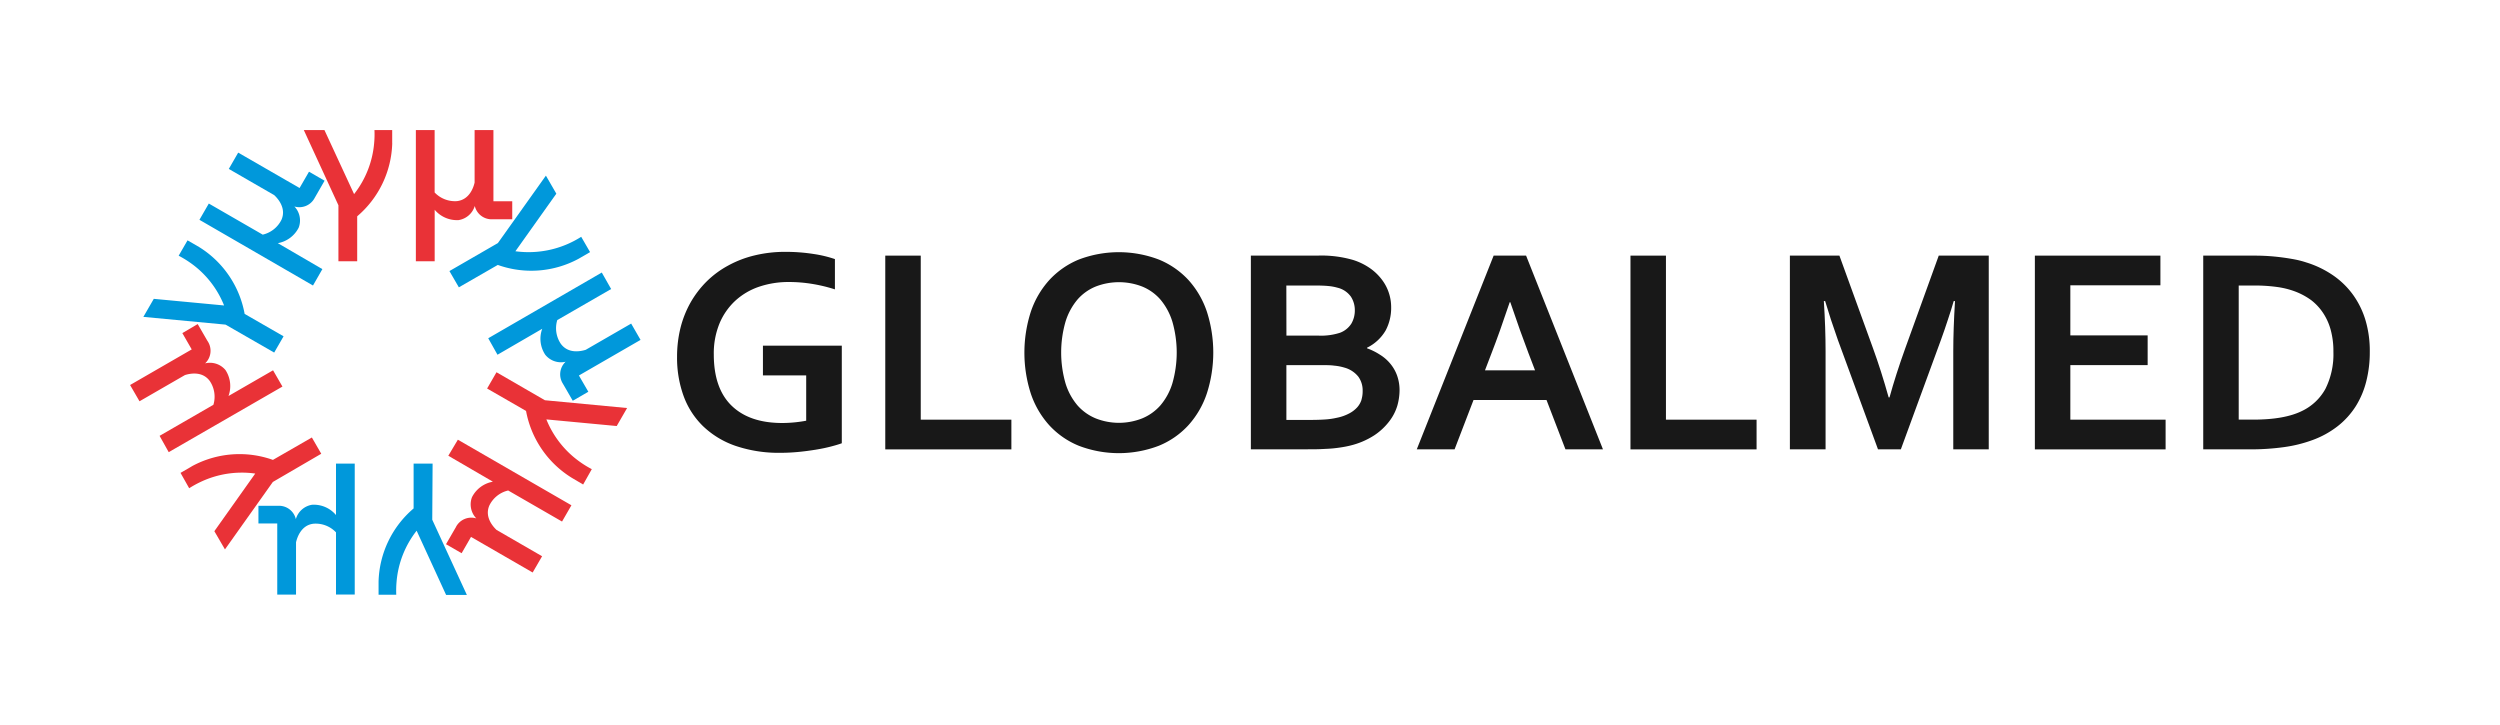 <svg id="Layer_1" data-name="Layer 1" xmlns="http://www.w3.org/2000/svg" viewBox="0 0 577.9 167.55"><defs><style>.cls-1{fill:#181818;}.cls-2{fill:#0098db;}.cls-3{fill:#e93237;}</style></defs><title>PRINCIPAL_SEM_TAGLINE_PRETO</title><path class="cls-1" d="M176.36,86.77h10V97.25c-.76.15-1.64.28-2.64.38s-2,.15-2.92.15q-7.56,0-11.68-4T165,81.92a18.17,18.17,0,0,1,1.34-7.2A15.1,15.1,0,0,1,170,69.49a15.49,15.49,0,0,1,5.5-3.22,21.12,21.12,0,0,1,6.83-1.08,33.15,33.15,0,0,1,5.37.43A36.08,36.08,0,0,1,193,66.89v-7a28.13,28.13,0,0,0-5-1.19,41.35,41.35,0,0,0-6.43-.48,29.62,29.62,0,0,0-7.14.82,24.47,24.47,0,0,0-6.13,2.36,21.85,21.85,0,0,0-5,3.71,22.85,22.85,0,0,0-3.7,4.87,23.71,23.71,0,0,0-2.31,5.86,27.64,27.64,0,0,0-.78,6.64,25.81,25.81,0,0,0,1.49,9,18.62,18.62,0,0,0,4.48,7,20.43,20.43,0,0,0,7.5,4.57,31,31,0,0,0,10.52,1.62c1.34,0,2.69-.07,4.05-.2s2.69-.31,4-.52,2.44-.45,3.48-.72,1.89-.52,2.56-.77V79.91H176.36Z"/><polygon class="cls-1" points="212.84 59.09 204.64 59.09 204.64 103.88 233.79 103.88 233.79 97.01 212.84 97.01 212.84 59.09"/><path class="cls-1" d="M274.74,64.75A19.16,19.16,0,0,0,267.88,60a26,26,0,0,0-18.51,0,19.16,19.16,0,0,0-6.86,4.79,20.73,20.73,0,0,0-4.25,7.35,30.89,30.89,0,0,0,0,18.77,20.73,20.73,0,0,0,4.25,7.35,19,19,0,0,0,6.86,4.78,25.9,25.9,0,0,0,18.51,0,19,19,0,0,0,6.86-4.78A20.73,20.73,0,0,0,279,90.87a30.89,30.89,0,0,0,0-18.77A20.73,20.73,0,0,0,274.74,64.75ZM271,88.63a14.35,14.35,0,0,1-2.77,5.09,11.41,11.41,0,0,1-4.22,3,14.57,14.57,0,0,1-10.71,0,11.41,11.41,0,0,1-4.22-3,14.35,14.35,0,0,1-2.77-5.09,25.78,25.78,0,0,1,0-14.29,14.62,14.62,0,0,1,2.77-5.11,11.19,11.19,0,0,1,4.22-3,14.84,14.84,0,0,1,10.71,0,11.19,11.19,0,0,1,4.22,3A14.62,14.62,0,0,1,271,74.34a25.78,25.78,0,0,1,0,14.29Z"/><path class="cls-1" d="M321.39,84.08A9.62,9.62,0,0,0,319,82,14.4,14.4,0,0,0,316,80.51v-.13a10.14,10.14,0,0,0,4.31-4A11.11,11.11,0,0,0,321.58,71a10.53,10.53,0,0,0-.52-3.26,10.33,10.33,0,0,0-1.61-3.08A12.06,12.06,0,0,0,316.69,62a14.38,14.38,0,0,0-3.95-1.92,26.23,26.23,0,0,0-8-1H289.15v44.78h13c1.22,0,2.33,0,3.31-.05s1.88-.08,2.68-.16,1.53-.18,2.19-.29,1.27-.23,1.82-.37a17.87,17.87,0,0,0,5.49-2.34,14.15,14.15,0,0,0,3.48-3.23A11.09,11.09,0,0,0,323,93.8a13.45,13.45,0,0,0,.52-3.51,10.11,10.11,0,0,0-.56-3.45A9.09,9.09,0,0,0,321.39,84.08ZM297.35,66h6.73q1.77,0,3,.12a11.22,11.22,0,0,1,2.11.39,5.33,5.33,0,0,1,3.08,2.06,5.68,5.68,0,0,1,.91,3.16,6,6,0,0,1-.79,3.06,5.3,5.3,0,0,1-2.63,2.13,14.13,14.13,0,0,1-5,.66h-7.39Zm17.37,26.43a4.81,4.81,0,0,1-1,1.74,6.65,6.65,0,0,1-1.84,1.4,10.22,10.22,0,0,1-2.84,1,16.87,16.87,0,0,1-2.65.39c-1,.07-2.25.11-3.68.11h-5.35V84.4h7.76c1.36,0,2.48,0,3.35.13a11.25,11.25,0,0,1,2.28.44,6.19,6.19,0,0,1,3.24,2.1,5.39,5.39,0,0,1,1,3.28A6.74,6.74,0,0,1,314.72,92.38Z"/><path class="cls-1" d="M345.27,59.09,327.5,103.87h8.74l4.38-11.41h16.87l4.38,11.41h8.67L352.77,59.09Zm9.57,26.51H343.27l1.53-4q1.84-4.73,4.19-11.75h.13q2.37,7,4.19,11.75Z"/><polygon class="cls-1" points="385.1 59.09 376.9 59.09 376.9 103.88 406.05 103.88 406.05 97.01 385.1 97.01 385.1 59.09"/><path class="cls-1" d="M440.42,80.51q-2.18,6.06-3.64,11.35h-.2q-1.71-6.12-3.65-11.45L425.2,59.09H413.75v44.78H422V81.15q0-5.36-.4-11.55h.3c.38,1.27.82,2.7,1.34,4.29s1.05,3.14,1.6,4.68l9.28,25.3h5.28l9.27-25.3q.84-2.31,1.61-4.68c.51-1.59,1-3,1.34-4.29h.3q-.4,6.6-.4,11.58v22.69h8.2V59.09H448.16Z"/><polygon class="cls-1" points="478.58 84.4 496.45 84.4 496.45 77.53 478.58 77.53 478.58 65.95 499.4 65.95 499.4 59.09 470.38 59.09 470.38 103.88 500.6 103.88 500.6 97.01 478.58 97.01 478.58 84.4"/><path class="cls-1" d="M546.87,74.24a19.9,19.9,0,0,0-2.81-5.91,18.88,18.88,0,0,0-4.6-4.58,22.73,22.73,0,0,0-6.33-3.08,21.05,21.05,0,0,0-2.64-.69c-1-.19-2-.35-3-.48s-2.08-.24-3.16-.31-2.15-.1-3.2-.1H509.3v44.78h10.64a55.52,55.52,0,0,0,8.14-.53,31.28,31.28,0,0,0,6.46-1.61,21.29,21.29,0,0,0,5.9-3.26,18.42,18.42,0,0,0,4.14-4.6A20,20,0,0,0,547,88.09a27.14,27.14,0,0,0,.8-6.77A24.94,24.94,0,0,0,546.87,74.24Zm-9.32,15.64A12.15,12.15,0,0,1,532.13,95q-4.05,2-11.25,2H517.5V66h3.62a37.74,37.74,0,0,1,5.25.34,19.28,19.28,0,0,1,4.25,1.07,15.7,15.7,0,0,1,3.67,2,12.34,12.34,0,0,1,2.76,3,13.44,13.44,0,0,1,1.74,3.94,18.86,18.86,0,0,1,.6,5A17.89,17.89,0,0,1,537.55,89.88Z"/><path class="cls-2" d="M63.38,81.5l2.17-3.76-9-5.18A23,23,0,0,0,46,57.09h0l-.38-.22h0l-2.27-1.31L41.3,59.11a23.45,23.45,0,0,1,2.61,1.58,22,22,0,0,1,7.89,9.92L35.55,69.08l-2.41,4.17,19,1.79Z"/><path class="cls-2" d="M103.89,62.66l2.18,3.76,9-5.18a23,23,0,0,0,18.69-1.43h0l.38-.22h0l2.26-1.31-2.05-3.54a22.61,22.61,0,0,1-15.21,3.34l9.46-13.31-2.41-4.17L115.09,56.19Z"/><path class="cls-2" d="M115,82,125.34,76a6.68,6.68,0,0,0,.7,6,4.66,4.66,0,0,0,4.71,1.62,4,4,0,0,0-.63,5.07,1.18,1.18,0,0,0,.11.19h0l2.17,3.76L136,90.56l-2.18-3.76,14.25-8.23-2.17-3.77-10.5,6.06c-1.1.34-4,1-5.75-1.37a6.43,6.43,0,0,1-.83-5.5h0v0l12.45-7.18L139.11,63,112.86,78.19Z"/><path class="cls-2" d="M100,107.17H95.61v10.36a23,23,0,0,0-8.1,16.9h0v.44h0v2.61H91.6a23.36,23.36,0,0,1,.07-3,22.09,22.09,0,0,1,4.64-11.8l6.81,14.84h4.8l-8-17.38Z"/><path class="cls-2" d="M77.67,119.06a6.69,6.69,0,0,0-5.53-2.38A4.65,4.65,0,0,0,68.39,120a4,4,0,0,0-4.08-3.08H59.74V121h4.35v16.45h4.34V125.36c.26-1.12,1.19-4,4.07-4.3a6.47,6.47,0,0,1,5.17,2h0v14.37H82V107.17H77.67Z"/><path class="cls-2" d="M74.52,62.21l-10.3-6a6.73,6.73,0,0,0,4.83-3.6,4.66,4.66,0,0,0-1-4.88,4,4,0,0,0,4.7-2l.11-.19h0l2.17-3.77-3.6-2.08-2.18,3.77L55.06,35.28l-2.17,3.77,10.5,6.06c.84.78,2.83,3,1.69,5.66a6.45,6.45,0,0,1-4.35,3.47h0L48.27,47.05,46.1,50.81,72.35,66Z"/><path class="cls-3" d="M114.77,86.05l-2.17,3.76,9,5.18a23.05,23.05,0,0,0,10.59,15.47h0l.37.22h0L134.8,112l2-3.55a22.42,22.42,0,0,1-2.6-1.58,22.15,22.15,0,0,1-7.9-9.92l16.26,1.53,2.4-4.16-19-1.8Z"/><path class="cls-3" d="M103.63,105.35l10.31,6a6.72,6.72,0,0,0-4.84,3.59,4.68,4.68,0,0,0,1,4.89,4,4,0,0,0-4.71,2c0,.06-.07.13-.11.2h0l-2.18,3.77,3.61,2.08,2.17-3.77,14.25,8.23,2.18-3.76-10.51-6.07c-.84-.78-2.83-3-1.68-5.66a6.47,6.47,0,0,1,4.35-3.47h0l12.45,7.18,2.17-3.76-26.25-15.16Z"/><path class="cls-3" d="M74.26,104.89l-2.17-3.76-9,5.18a23,23,0,0,0-18.68,1.44h0L44,108h0l-2.27,1.31,2,3.55a23.74,23.74,0,0,1,2.67-1.47A22.21,22.21,0,0,1,59,109.47l-9.45,13.32L52,127l11.07-15.59Z"/><path class="cls-3" d="M63.12,85.6l-10.3,5.94a6.74,6.74,0,0,0-.7-6A4.66,4.66,0,0,0,47.41,84,4,4,0,0,0,48,78.87l-.12-.19h0l-2.18-3.77L42.15,77l2.17,3.77L30.07,89l2.18,3.76,10.5-6.06c1.09-.34,4-1,5.74,1.37a6.48,6.48,0,0,1,.84,5.5h0l-12.44,7.18L39,104.52,65.29,89.36Z"/><path class="cls-3" d="M90.66,33.12v-.43h0V30.07h-4.1a21.86,21.86,0,0,1-.07,3,22.16,22.16,0,0,1-4.64,11.8L75,30.07H70.23l8,17.38V60.39h4.34V50a23,23,0,0,0,8.1-16.9Z"/><path class="cls-3" d="M100.48,48.49A6.74,6.74,0,0,0,106,50.88a4.67,4.67,0,0,0,3.75-3.27,4,4,0,0,0,4.08,3.08h4.58V46.53h-4.35V30.07h-4.35V42.2c-.25,1.12-1.18,3.95-4.06,4.29a6.48,6.48,0,0,1-5.18-2h0V30.07H96.13V60.39h4.35Z"/></svg>